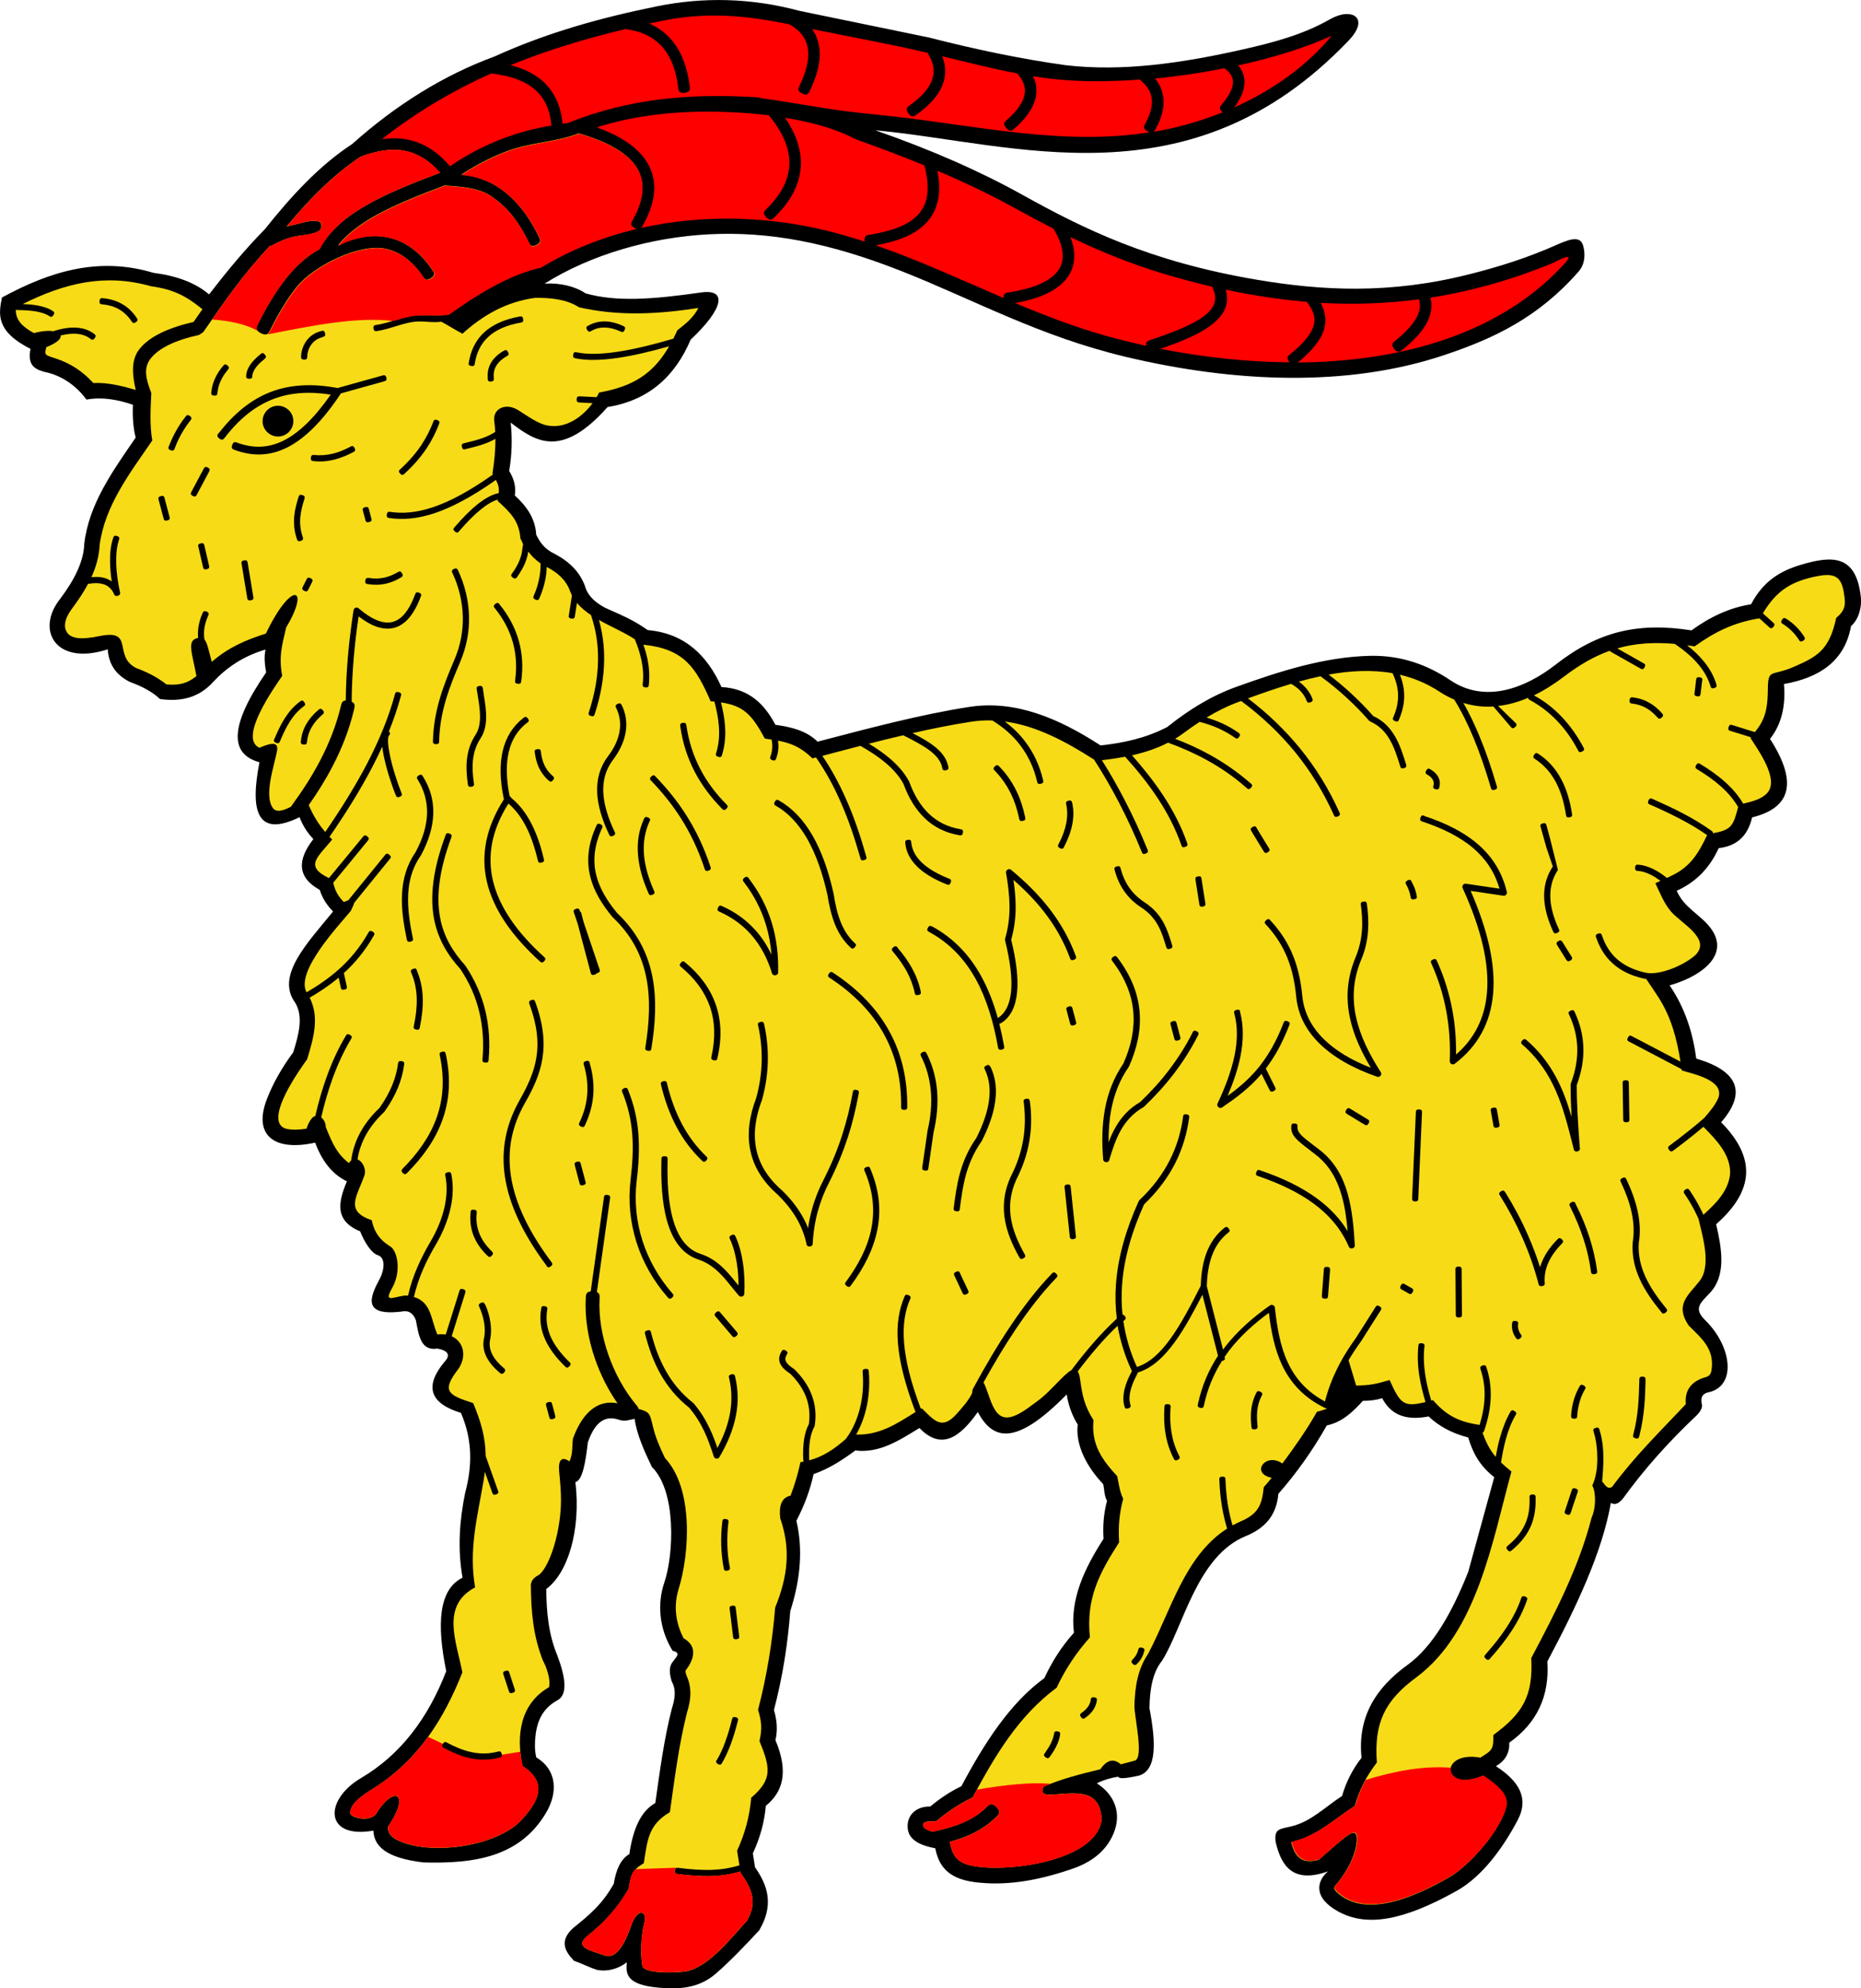<?xml version="1.0" encoding="UTF-8"?>
<svg width="700" height="747.71" clip-rule="evenodd" fill-rule="evenodd" image-rendering="optimizeQuality" shape-rendering="geometricPrecision" text-rendering="geometricPrecision" version="1.1" viewBox="0 0 19755555 21102078" xml:space="preserve" xmlns="http://www.w3.org/2000/svg"><g transform="translate(4629748 8975274)"><g transform="matrix(986.82 -261.72 261.72 986.82 -94873707 -2973220)" image-rendering="optimizeQuality" shape-rendering="geometricPrecision"><path class="fil6" d="m86177 19971c538-130 1071-159 1585 157 226 92 396 212 501 365 240-184 483-358 734-506 353-262 714-494 1104-623 555-282 1110-449 1666-501 589-100 1179-106 1767-71 490 29 965 165 1418 425 410 204 820 408 1230 613 434 243 868 461 1301 643 550 217 1170 290 1828 314 323 12 641 12 952-71 253-67 408 94 131 263-2039 1249-3635 139-4997-359 499 337 940 687 1310 1044 518 499 1097 1006 2123 1473 622 283 1298 505 2167 513 295 3 611-9 955-65 173-28 247-12 251 78 2 62-14 184-116 252-525 352-1021 445-1571 480-1051 68-2175-278-3202-829-823-442-1377-981-2033-1464-654-481-1219-749-1826-879-598-127-1246-113-1791 56 163 33 301 110 386 207 281 166 642 238 1164 299 272 32 188 220-231 446-252 324-579 499-1015 456-600 398-814 158-1015-102-25 165-73 326-144 482 26 84 30 178-9 261 97 149 143 293 111 451 16 84 44 166 133 241 125 114 205 246 220 405 1 106 60 193 144 272 123 101 246 189 369 338 362 131 530 409 590 769 274 89 387 287 441 523 155 65 298 143 379 282 558 2 1104 1 1616 55 479 50 868 350 1218 737 236 36 474 48 719-7 252-111 518-196 807-220 479-41 959-65 1417 44 310 74 552 238 749 463 285 324 726 280 1100 120 509-217 932-210 1454 19 223-86 445-127 668-103 190-207 393-257 602-264 340-11 585 41 522 476-17 119-88 231-177 273-156 335-453 435-829 404-40 231-136 402-286 514 173 535 7 748-389 741-83 154-207 250-418 220-154 188-336 284-536 316 24 140 83 205 182 354 269 408-135 572-505 578 95 269 107 538 73 807 377 228 429 469 80 706 255 445 156 773-322 1011-7 248-32 499-198 639-114 95-277 113-169 294 193 321 151 726-135 736-62-5-117 2-121 101 0 33-28 67-86 101-342 185-664 396-961 639-44 29-87 50-131 10-216 468-616 945-1061 1424-68 353-268 591-599 714-23 109-93 172-196 201 185 205 254 404 75 599-220 240-510 474-799 548-616 158-1002 128-1249-108-219-208-132-366 5-430-381 31-457-171-448-438 21-133 67-116 201-112 206 6 392-106 589-170 76-128 175-239 297-332 69-431 341-669 709-810 298-114 584-401 860-775 171-294 342-587 513-881-120-156-151-312-156-468-157-88-266-195-342-317-268-18-379-139-418-307-62 2-128-5-201-25-130 84-263 159-428 151-217 222-441 405-669 558-80 222-238 310-433 337-551 65-879 751-1182 1031-123 90-198 250-252 443-26 361-89 644-287 649-178-8-206-26-211-45-77-7-154-6-231 10 149 163 172 369 34 549-137 178-334 234-523 246-392 26-709-9-1003-128-280-115-314-282-305-445-202-96-243-192-221-287 27-122 140-186 282-146 123-57 245-98 367-121 355-383 721-711 1122-865 118-142 254-270 418-377 47-343 272-614 548-865 25-124 65-248 136-372-15-74 4-109 6-178-113-208-179-459-97-667-33-101-43-231-30-332-661 392-865 258-941-60-242 202-467 296-629 5-235 70-470 149-704 55-152 59-308 113-483 126-72 141-168 282-297 423-8 297-111 594-302 891-111 317-248 634-428 951 3 102-11 204-65 307 51 366-71 543-272 634-53 148-134 295-257 443-5 49-10 97-15 146 79 215 93 429-126 644-176 111-363 227-550 319-220 108-424 57-609-9-324-116-299-230-257-341-102 42-218 46-320-4-79-50-128-101-206-151-70-126-95-241 76-332 214-95 359-164 528-337 59-131 132-229 236-257 102-239 227-400 397-444 125-295 258-621 418-905 55-86 96-174 71-272-2-80 4-156 70-201 37-32 105-61 20-106-78-263-29-515 100-709 171-258 365-885 182-1193-33-172-66-368-45-530-62-4-109 6-171-39-140-85-256-5-362 151-77 196-154 367-231 367-73 504-321 895-578 996-59 231-98 463-66 694 26 251 0 424-116 453-127 32-247 106-322 312-20 56-43 125-45 206 177 184 123 412-47 581-384 379-861 323-1367 174-365-144-454-297-418-453-519-44-415-441 15-561 462-129 835-425 1142-847 28-501 143-842 413-896 26-308 123-584 252-845 136-237 218-498 171-815-287-179-298-363-35-553 87-52 77-104-30-156-176-18-152-184-141-342-8-82-50-124-126-126-387-57-291-215-126-387 70-78 116-196 43-242-60-38-101-170-114-287-238-179-135-362 0-538-134-113-197-279-216-473-441-19-606-243-367-569 100-138 230-271 388-398 102-164 199-329 151-493-126-322 278-564 624-815-48-84-73-168-76-252-196-188-146-363 71-528-47-85-71-171-81-257-485 96-482-194-256-659-281-162-203-449 307-885 7-100 25-177 55-231-242 6-440 77-614 186-193 126-386 110-579 30-60-97-151-178-257-252-133-117-163-248-136-387-570 32-680-390-337-639 190-151 330-309 382-483 154-391 482-657 800-931 1-112 25-225 60-337-141-94-289-163-453-176-58-146-168-303-352-392-106-63-142-124-76-267-304-271-227-435-150-591z"/><path class="fil0" d="m99217 20935c364 16 717 2 1017-48-321 231-729 388-1170 460 86-68 141-137 165-208 24-69 20-137-12-204z" fill="#f00"/><path class="fil0" d="m98345 20845c236 39 483 67 727 82 3 5 7 10 11 16 40 54 51 106 33 157-20 58-75 119-166 182-25 17-49 34-15 83-161 20-327 29-493 26-85-1-168-6-251-14 9-5 17-13 25-21 89-93 145-189 161-289 12-74 3-148-31-223z" fill="#f00"/><path class="fil0" d="m91902 18993c410-53 828-67 1254-56 140 57 243 139 307 249 71 122 94 282 66 481-4 30-8 59 51 68 59 8 64-21 68-51 32-227 3-412-81-558-40-70-93-130-157-181 38 2 76 3 114 5 489 26 869 166 1295 378 3 4 7 7 10 11 90 94 121 192 106 293-16 107-81 221-182 339-19 23-39 46 7 84 45 39 65 16 84-7 116-135 191-269 209-400 10-73 4-144-22-214 359 178 722 348 1076 535 7 4 15 8 22 11 1 8 3 16 5 24 29 101 18 188-32 260-53 78-151 144-293 197-28 10-56 21-35 77s49 45 77 35c166-62 283-143 350-241 56-82 78-175 65-278 235 127 469 258 709 373 0 1 1 1 1 2 42 84 49 161 16 229-35 75-116 144-246 209-27 13-54 27-27 80 26 54 53 40 80 27 155-77 254-166 301-264 32-68 41-139 26-213 83 37 168 72 253 103 232 86 511 159 811 215l6 9c55 77 74 150 62 222-12 75-58 150-130 226-21 22-41 43 2 84 7 7 13 11 19 15-909-93-1719-528-2567-855-101-39-202-77-303-116-313-119-629-277-943-406-10-10-26-16-41-21-22-7-43-14-65-21-14-5-27-10-41-16 2 2 4 3 6 5-287-92-577-163-871-204-326-45-658-53-998-9-19-3-37-5-55-8 29-179 6-337-82-474-63-97-157-182-289-255z" fill="#f00"/><path class="fil0" d="m90414 19394c418-181 842-299 1274-369 199 78 329 174 403 289 72 111 89 243 64 395-184-18-365-17-543 3-199 22-395 67-586 136-97-203-226-324-377-392-74-33-152-52-234-62z" fill="#f00"/><path class="fil7" d="m96529 34669c-33 4-69 5-108 4-147 150-324 300-486 428-140-163-351 16-145 115-34 25-69 49-105 73-67 177-127 253-325 283-31 5-61 11-91 18-2-75 1-148 8-220 9-88 24-175 43-259 4-16 7-31-24-38s-35 9-38 24c-20 88-35 176-44 267-8 80-11 161-8 244-499 159-787 680-1129 1049-147 127-221 302-275 485-29 98-40 544-140 551-48 1-99 0-153 0-54-81-127-83-218-5-208-5-430-6-615 23-127 136 221 86 405 199 84 51 121 151 87 291-171 406-1121 275-1437 108-146-77-153-166-147-293 65-1 132-4 199-14 113-16 226-50 336-113 31-18 63-35 27-98-35-63-67-45-98-27-93 53-189 81-286 95-99 15-200 14-298 10-8 0-17-1-25 0-55-32-97-70-73-103 23-32 115 3 133 8 147-68 275-113 433-143 335-358 674-695 1137-879 139-166 288-297 468-417 64-399 258-612 547-877 34-164 75-282 157-427-17-92-4-150 0-243-111-209-177-391-89-626-54-170-46-284-26-443 5-41 4-70-2-89 91-71 182-138 272-199 83-56 166-107 250-153-14 157-8 322 23 494 0 1-1 1-2 2-50 53-92 107-121 161-30 56-47 113-46 170 0 16 1 32 33 31s31-17 31-33c-1-46 13-92 38-138 26-49 65-98 111-148 5-5 9-10 11-16 152-4 303-85 453-207 136-110 270-254 404-402-2 218-4 437-6 655-131 117-243 259-331 433-7 14-14 28 14 43 28 14 36 0 43-14 80-159 182-290 300-399h5c32 0 32-16 32-32v-2c21-18 42-35 63-52 148-114 318-202 500-273-27 192-40 381-7 560 37 199 129 384 319 547 3 3 8 5 12 6z" fill="#f7db17"/><path class="fil0" d="m94995 21711c-112-72-226-141-343-206-567-311-1215-503-1867-528 5-4 10-9 16-15 231-235 282-458 203-667-61-162-202-311-398-447 218-11 421 1 648 33 321 44 734 152 1113 305 94 204 120 383 79 534-43 158-161 292-354 401-26 15-52 29-23 82 29 52 55 37 81 23 222-125 359-283 411-474 40-149 27-315-38-499 257 115 488 251 649 402 211 145 420 293 624 448 2 258-74 406-199 482-131 81-321 90-537 69-30-3-60-6-66 54v3z" fill="#f00"/><path class="fil0" d="m96240 22648c-378-296-747-603-1145-871 220 18 417 1 564-90 145-89 238-243 254-495 236 184 465 377 682 585 108 104 218 206 330 306 0 2 1 4 2 6 26 93 35 173 28 241-7 66-30 120-68 161-39 43-96 75-168 95-106 30-245 36-415 18-28-3-56-6-65 44z" fill="#f00"/><path class="fil0" d="m97546 23508c-130-67-256-136-377-207-290-171-562-368-828-573 163 14 300 5 410-26 95-27 170-70 224-129 55-61 89-137 99-230 4-40 4-84-1-130 261 223 534 429 829 611 155 95 310 184 465 266-2 10 0 21 2 32 19 120-48 195-170 243-142 56-355 80-598 95-27 2-54 3-56 49z" fill="#f00"/><path class="fil0" d="m98940 24055c-442-121-870-289-1261-480 225-16 422-42 565-99 161-64 255-163 249-321 258 131 519 244 782 338 47 103 49 188 6 259-53 87-168 159-310 223-27 12-55 24-30 79v1z" fill="#f00"/><path class="fil0" d="m101840 23761c38-5 270-67 150 22-855 561-1942 559-2965 296 158-72 288-158 353-265 49-81 58-171 35-273 326 106 657 183 997 226 2 52-13 104-54 156-53 66-146 132-296 198-27 12-55 24-31 79s51 43 79 31c169-74 277-152 341-233 56-71 80-143 80-217 421 44 855 39 1310-20z" fill="#f00"/><path class="fil7" d="m87022 29133c24-45 87-104 108-99 4-1 8-2 11-2 68-128 139-247 214-356 96-140 198-263 306-368 11-11 23-22 45 1s11 34-1 45c-105 102-204 222-298 358-73 107-143 223-210 349 22 29 31 74 20 106 23 200 48 312 137 427 10-9 20-16 30-21 36-88 86-167 148-237 75-84 168-156 277-215 75-63 137-127 187-193s88-133 116-201c6-15 12-29 42-17s23 27 17 42c-30 74-71 146-124 216s-119 138-200 205l-5 3c-104 56-192 124-263 203-53 60-97 127-129 201 46 34 66 125 24 184-132 190-290 302-43 465-8 128 32 226 117 314 56 59 52 268-89 418-130 132-31 97 105 113 11 3 21 7 30 10l1-1c50-96 108-182 171-262 63-79 130-153 201-223 97-96 175-200 230-306 54-104 86-210 92-312 1-16 2-32 34-30s31 18 30 34c-7 111-41 225-100 338-58 111-140 221-242 322-69 68-135 139-196 217-61 77-116 160-165 252 164 99 110 276 136 439 31 4 59 12 84 23 2-3 3-6 5-8 32-50 64-101 96-151l151-240c8-14 17-27 44-10s18 30 10 44l-151 240c-32 50-64 101-95 151-2 2-3 5-5 7 100 81 107 231-15 343-243 183-174 240 53 386 30 214 31 385-16 568 2 5 2 10 2 15 5 60 10 121 15 181l15 181c1 16 3 32-29 34s-33-14-34-29l-15-181c-1-16-2-31-4-47-11 28-23 57-37 87-163 357-332 648-369 1048-391 93-333 479-354 820-308 416-666 750-1163 916-94 31-319 86-340 203-3 42 151 134 250 80 273-262 411-117 97 151-25 51-5 108 49 156 284 255 987 337 1307 135 237-150 361-313 155-538 14-320 139-633 476-723 40-73 28-208 10-283-33-277 12-525 80-793 12-33 37-61 92-75 128-26 373-398 451-754 19-78 30-157 44-236 21-123 69-146 131-73 60-80 58-128 95-220 132-190 321-343 542-236-57-156-95-331-108-511-15-213 5-432 70-633 10-30 19-60 67-52 64-151 127-302 191-453 64-152 128-304 192-455 6-15 12-29 42-17 29 12 23 27 17 42-64 152-128 304-192 455-63 150-127 301-190 451 27 21 18 47 10 73-59 181-76 383-62 579 15 213 68 418 146 585 8 16 15 32 13 48 105 61 102 76 98 216-3 110 12 217 37 348 208 385-8 1028-210 1350-98 155-123 332-83 511 126 121 44 247-67 330-9 29-1 62 2 91 11 125-33 230-98 333-170 307-302 634-438 957-247 68-298 213-398 443-144 41-159 83-220 216-166 167-324 268-538 364-177 80-5 157 118 242 113 83 259-97 351-235 101-151 202-107 136 12-73 130-125 315-133 413-38 105 361 184 429 188 243 12 549-226 740-347 158-160 134-303 64-499l1-13c-101 3-198-8-293-29-115-26-228-66-344-113-15-6-30-12-18-42 12-29 27-24 42-18 114 46 223 85 334 110 92 21 186 31 286 27l16-153c127-155 215-308 283-495 269-127 271-258 234-547 60-117 73-184 69-318 178-316 323-639 444-981 213-283 314-548 289-884 19-130 68-205 164-200 70-97 132-198 189-310 12 1 23 2 35 3-3-7-2-15 0-23 17-78 38-145 63-202 25-56 54-102 88-138 40-96 53-189 44-280-10-92-43-183-95-273-32-37-61-74-72-114-13-46-5-91 41-135 11-11 23-22 45 1s11 34-1 45c-26 25-31 49-24 72 8 29 32 60 60 92 0 0 3 5 4 5 57 98 94 198 104 301 11 103-4 209-51 316 0 1-6 9-6 9-30 32-57 73-80 124-24 53-43 116-59 189-1 4-2 9-3 13 149 0 282-46 426-118 3-3 6-5 9-8 73-58 150-147 214-263 54-98 98-217 123-354 3-16 6-31 37-26s29 21 26 37c-26 145-73 270-129 373-50 91-108 167-166 225 233 69 434 1 657-68-33-312-27-549 6-735 36-203 105-344 190-453 10-13 20-25 45-5s15 32 5 45c-80 101-143 234-177 425-32 178-38 405-7 705 4-1 7-2 11-3 93 159 144 275 334 150 70-46 143-93 201-155 22-24 14-36 32-55 182-194 365-374 548-534 184-161 367-301 550-412 14-8 27-17 44 11 17 27 3 35-11 44-181 110-361 247-541 405-156 136-311 288-468 451 8 27 13 75 18 148 16 216 55 345 362 227 172-66 189-73 348-168 78-46 143-86 188-96 100-79 200-153 300-220 98-66 196-125 294-177 16-117 43-229 80-339 95-280 254-538 453-783 1-1 8-7 9-8 166-90 301-197 410-318 108-121 191-256 251-402 6-15 12-30 42-17 29 12 23 27 17 42-64 153-150 295-263 421-112 125-251 235-421 329-193 238-347 489-438 758-32 94-56 191-72 291 6 2 12 8 18 19 14 29 0 36-14 43-4 2-9 4-13 7-18 158-15 323 14 496 135-5 272-80 410-192 147-120 297-284 446-451 1-4 2-8 5-11 36-120 83-224 144-309 65-90 146-158 244-201 15-6 29-13 42 17 13 29-2 36-17 42-88 38-160 99-218 180-59 81-104 183-138 300l-6 681c8-6 16-13 23-19 168-129 360-225 567-301 22-8 46 11 43 35-31 205-50 406-15 593 32 174 111 338 268 484 60-107 129-204 205-291 26-30 53-59 81-88 2-3 4-5 7-7 59-59 121-115 185-167 47-43 93-86 140-129s93-86 140-130c12-11 23-22 45 2 22 23 10 34-2 45-47 43-93 86-140 129s-93 86-140 130l-2 1c-60 49-117 100-172 154 2 59 4 119 6 178l3 96c135 36 215 38 351 34 45 270 68 312 302 317-3-96-1-190 8-281 11-105 34-207 70-302 6-15 11-30 41-18 30 11 24 26 18 41-35 90-56 186-67 286-10 88-11 180-8 275h19c94 192 203 287 402 373 55-88 96-175 123-263 30-97 41-195 35-292-1-16-2-32 30-34s33 14 34 30c7 105-6 210-38 315-32 104-82 208-152 312-6 9-12 18-23 17 9 111 28 195 68 279 29-63 60-125 95-184 49-83 104-160 170-227 11-11 23-23 45 0s11 34 0 45c-62 62-114 134-160 213-41 70-77 145-112 223 22 37 49 76 81 119-373 640-772 1524-1506 1815-379 150-546 344-622 750-143 111-244 222-337 377-248 82-468 206-737 195 0 173 56 249 230 251 330-166 405-197 434-173 42 34-46 272-320 465-43 26-41 42-16 85 231 362 838 233 1164 147 233-61 654-338 770-571 46-107-57-246-158-360-465 71-377-375 23-189 135-42 153-42 191-193 356-139 505-288 586-672 359-388 721-786 980-1249 71-87 113-242 93-322 64-77 100-172 123-260 24-92 38-185 34-277-1-16-1-32 31-33s32 15 33 31c4 98-11 197-37 296-20 76-46 152-74 227 24 58 35 97 85 83 312-250 626-426 962-635 23-142 115-212 256-218 56 2 78-16 98-68 79-197-20-332-115-495-87-244 68-302 225-418 164-120 152-441 157-625 0 0 1 0 1-1-5-31-11-62-18-95-14-63-32-128-56-196-5-15-11-30 19-41s35 4 41 19c25 71 44 139 58 204 6 26 11 52 15 78 156-81 319-173 380-347 53-192-52-373-145-537-40 19-80 37-122 56-76 34-157 68-243 102-15 6-30 12-42-18s3-35 18-42c83-33 164-67 241-101 64-28 124-56 182-85 70-48 141-97 193-163 111-161-189-307-295-373 1-4 1-8 2-13-151-139-302-277-453-416-12-11-24-22-2-45 22-24 33-13 45-2 140 128 279 256 419 384 24-237 26-464-48-699-24-76-51-150-77-225-6 0-12-3-18-6-128-66-218-146-277-238-60-92-89-194-97-304-1-16-2-32 30-34s33 14 34 30c7 99 33 192 86 273 54 82 135 155 253 216 126 65 393 33 546-43 214-121-65-365-130-509-47-103-58-209-79-321 19-3 39-6 58-10-28-34-56-65-85-90-37-32-75-56-115-70-15-5-30-10-20-41 10-30 26-25 41-20 48 17 93 45 136 82 41 35 79 78 115 127 21-4 42-8 63-12 211-42 327-160 455-311-70-84-148-163-230-237-85-78-173-151-262-222-13-10-25-20-5-45s32-15 45-5c91 73 181 147 265 224 85 78 167 161 242 252 7 9 14 17 9 29 194 18 225-21 323-196-25-88-65-172-117-251-54-82-120-161-194-237-11-11-22-23 1-45s34-11 45 1c76 79 145 161 201 247 55 84 98 172 124 265 90 2 188 6 265-40 169-101 26-462-17-601 2-2 5-3 7-5-23-14-45-28-68-43l-120-75c-14-8-27-17-10-44s30-18 44-10c40 25 80 50 119 75 29 19 59 37 88 55 14-10 27-20 40-31 124-99 167-230 205-367 58-210 70-116 314-153 264-40 406-71 562-379 82-41 124-75 138-177 25-181 12-275-197-292-292-23-469 35-665 227 26 40 52 80 78 120 9 13 17 27-9 44-27 18-35 4-44-9-25-38-50-76-74-114-265-26-478 15-725 109-25-11-49-21-73-31 53 70 93 137 123 202 43 93 64 182 67 267 1 16 1 32-31 33s-33-15-33-31c-3-78-22-158-61-243-39-86-99-176-183-272-1-1-1-2-2-3-207-74-396-112-590-108 32 32 65 63 97 95l126 123c11 11 23 22 1 45s-33 12-45 1l-252-246c-4-4-9-9-11-14-164 14-334 58-523 136-118 49-238 87-356 110 88 83 161 179 220 286 61 110 107 233 139 369 4 16 7 31-24 38s-35-8-38-24c-30-130-74-247-133-353-58-105-130-198-216-279-8-8-17-16-13-28-110 16-218 18-323 2l129 215c7 14 14 29-15 43s-36-1-43-15l-120-250c-101-20-199-58-292-116 31 116 54 240 72 370 24 173 37 358 42 553 0 16 1 32-31 33s-32-15-33-31c-5-193-18-376-41-546-21-156-51-303-92-437-45-35-89-76-131-123-104-115-222-204-349-272 7 53 7 105 0 159-13 97-53 193-128 289-10 13-20 25-45 5s-15-32-5-45c68-86 103-172 115-258 8-61 5-123-7-185-199-92-420-138-646-156 62 79 119 160 172 243 61 96 117 193 166 292 90 74 138 165 165 264 27 98 32 203 36 309 1 16 1 32-31 33s-32-15-33-31c-4-102-9-203-34-294-24-89-68-170-149-235-1-1-8-10-9-11-49-100-104-197-165-292-61-96-128-189-202-280-1-1-2-2-2-3-77-4-154-5-232-4 14 17 27 34 38 53 27 45 46 95 52 151 2 16 3 32-28 35-32 3-33-13-35-28-5-46-20-87-43-125-18-30-41-58-68-84-160 5-319 17-472 31 160 205 288 418 388 637 110 243 185 494 227 752 3 16 5 31-26 37-31 5-34-11-37-26-42-253-115-499-222-736-103-226-237-445-405-656-8 1-16 1-23 2-125 11-248 37-369 72 54 34 101 68 142 101 55 45 99 91 137 136 10 12 20 25-4 45-25 20-35 8-45-4-35-43-77-85-128-128-50-42-110-83-183-125-64 21-127 44-189 69-34 14-68 26-103 36 107 77 211 161 309 256 120 115 231 245 332 394 9 13 18 27-9 44-27 18-35 4-44-9-97-146-206-272-323-384-109-104-225-197-346-281-130 29-263 36-396 31 81 162 152 325 207 489 59 177 99 357 113 539 1 16 2 32-30 34s-33-14-34-30c-14-177-52-351-109-523-57-173-133-344-220-513-81-6-162-15-243-27 47 149 87 301 122 457 41 183 74 371 98 562 2 16 4 32-28 36s-34-12-36-28c-24-190-57-375-97-556-38-169-83-335-136-498-229-249-485-493-796-621 64 81 115 166 151 255 57 137 82 283 78 436 0 16-1 32-33 31s-32-17-31-33c4-145-20-281-73-410-47-114-118-222-215-323-71-21-144-36-220-44-204-21-409-34-615-41 157 142 281 273 270 432-1 16-2 32-34 30s-31-18-30-34c11-147-135-279-305-431-123-4-245-6-368-7 67 68 125 137 172 205 64 93 109 186 131 279l1 4c13 145 49 271 112 375 63 103 153 184 276 240 15 7 29 13 16 42s-28 22-42 16c-135-61-235-151-304-265-68-112-107-246-121-399-20-85-62-170-121-256-56-80-127-161-211-242-136-1-273-1-409-1 57 161 96 327 123 496 33 207 47 418 50 631 0 16 1 32-31 32-32 1-32-15-32-31-4-211-17-420-50-623-27-173-68-342-128-506h-38c-88-145-172-208-299-270-2 14-4 29-7 43-10 44-28 87-58 130-9 13-18 26-44 8s-17-31-8-44c25-36 40-72 48-108 4-19 7-38 7-57-21-9-42-18-65-28-65-274-127-387-344-480-2 77-6 155-20 234-17 99-49 199-109 295-8 14-17 27-44 10s-19-30-10-44c55-88 84-180 100-272 15-83 18-167 19-249-12-4-24-9-37-13-59-382-129-597-525-748 4 50 5 101 3 152-5 86-21 174-55 264-6 15-11 30-41 19s-24-26-19-41c32-83 47-164 51-245 4-76-1-151-11-226-84-96-205-188-309-290 2 140-16 281-56 422-48 171-127 342-237 512-9 13-17 27-44 9-27-17-18-31-9-44 106-165 183-330 229-495 45-158 61-316 50-474-44-50-82-103-109-160-3 7-6 14-9 21-15 35-31 70-46 105-6 15-13 29-42 17-29-13-23-27-16-42 15-35 31-70 46-105 13-28 25-57 37-85-4-17-6-35-8-54-13-122-79-217-168-297-1 0-1-1-2-1-11 38-26 77-44 115-28 59-64 118-111 177-10 13-20 25-45 5s-15-32-5-45c44-55 77-110 103-165 22-47 39-94 50-140-41-48-70-97-92-152-15 35-35 70-61 105-30 40-70 80-119 121-12 10-25 20-45-5s-8-35 5-45c45-37 81-73 108-110 27-36 46-71 59-107 21-57 27-21 9-112 34-180-33-288-129-438 2-4 4-8 5-12-57 1-122 20-193 52-86 38-180 94-279 162-13 9-26 18-44-8s-5-35 8-44c103-70 200-128 290-168s173-61 245-57c17-48 19-84 7-140-291 108-520 159-706 171-194 12-343-19-466-72-15-6-29-13-17-42 13-29 27-23 42-17 115 50 254 78 437 67 182-11 406-62 694-169l-3-9c52-117 94-229 123-343-103 28-205 26-306 24h-21c-16 0-32 0-31-32s17-32 32-31h21c108 2 216 4 322-31 8-37 14-75 19-113 17-127 164-157 270-44 87 94 167 192 253 232 175 83 371 8 513-104l-129-42c-15-5-30-10-21-40 10-30 25-25 40-21 55 18 111 36 166 53 14-13 26-26 38-40 361 30 595-46 827-278-205 4-389-2-547-20-175-20-319-55-425-108-14-7-29-14-15-43s29-22 43-14c99 50 236 83 404 102 170 19 372 24 599 18h3c21-23 42-48 63-74 99-41 198-86 271-168-421-45-821-127-1198-325-98-109-252-171-417-212-304-38-576 38-825 167-65-61-116-116-180-177-96-11-186-62-282-73-127-15-262 10-390-5-16-2-32-4-28-35 4-32 20-30 35-28 128 15 262-10 390 5 124 14 242 69 366 83 414-156 756-241 1051-228h1c345-101 703-143 1060-134-4-3-9-7-14-12-43-42-22-63-1-85 193-197 238-377 177-541-64-169-239-328-482-473-259 29-508-41-783-11-172 19-341 56-507 113 139 49 260 131 358 248 122 145 210 341 256 588 5 29 11 59-48 70s-64-19-70-48c-42-226-121-404-230-532-115-165-379-228-462-262-275 28-546 59-781 119-178 46-333 109-453 200 178-37 362-30 522 50 153 76 283 218 363 450 10 28 20 57-37 76s-66-9-76-37c-69-199-177-318-303-381-251-125-772-16-992 147-129 95-256 220-383 364-24 27-47 54-101 7-54-48-30-74-6-101 132-150 267-282 405-384 134-99 272-171 414-204 146-161 360-259 611-323 243-63 521-94 803-123-83-167-190-267-312-322-130-58-282-67-444-51-339 116-640 299-930 505 27-1 52 0 77 1 85 5 163-6 235 21 28 10 56 21 36 77-25 69-213 27-278 23-74-5-155 2-246 24-14 3-28 7-41 3-354 219-607 440-901 689l-49 17c-261-11-442 27-550 108-98 74-104 191-85 348-46 147-102 309-117 480-307 264-650 526-808 911-35 111-95 211-168 300 63 10 114 30 153 59 15 11 28 24 40 38 7-65 18-130 33-193 22-90 53-173 97-240 9-13 18-27 44-9 27 17 18 31 9 44-39 60-68 138-88 221-25 101-37 211-41 313-1 31-59 34-64 3-7-54-30-96-69-125s-94-46-166-52c-66 71-140 136-215 196-61 49-120 102-132 184-8 140 163 165 327 175 371 22 75 233 279 418 98 69 190 149 261 246 141 51 228 39 324-4 19-252-3-380 108-379h11c5-32 14-63 26-95 19-47 46-95 84-142 10-12 20-25 45-5s15 32 5 45c-34 42-58 83-75 125-14 35-22 70-26 105 19 38 14 113 14 244 211-103 403-129 619-140 403-472 575-352 221-8-21 39-39 74-57 107-61 118-100 209-113 370-103 90-610 507-420 661 133-19 216-13 165 86-63 133-252 408-189 559 23 55 104 50 185 31 5-5 12-11 18-16 133-108 272-232 402-375 129-142 250-303 349-487 13-25 27-51 64-43 40-145 86-290 138-434 54-150 115-301 181-453 10-22 42-25 55-5 55 79 109 138 163 176 48 34 96 51 142 52 47 0 95-16 142-49 52-36 105-92 158-167 9-13 18-26 44-8 26 19 17 32 7 45-57 81-116 142-174 182-59 41-119 61-179 60s-120-22-179-64c-49-34-97-83-145-146-56 132-109 264-157 397-53 148-100 295-140 442 33 28 19 54 5 81-104 196-232 367-369 517-111 122-228 230-343 327 15 107 44 210 94 314 220-189 425-381 606-579 181-199 338-405 461-618 8-14 16-28 44-12s20 30 12 44c-64 110-136 219-216 325 15 22 3 31-9 40-23 19-37 95-43 193-8 132 0 296 15 416 2 16 4 32-28 36-31 4-33-12-35-28-16-124-24-293-16-427 2-34 5-66 10-96-47 57-97 114-148 171-184 202-393 398-617 590-2 2-4 3-6 5 6 11 13 23 20 34-194 141-353 191-136 379 73-52 145-104 218-156l234-168c13-9 26-19 45 7s6 35-7 45l-233 168c-75 54-151 108-226 162-4 89 16 153 55 222 19-3 35-4 49-5 163-119 326-237 489-356 13-9 26-19 45 7s6 35-7 45l-474 345c-10 19-31 43-57 73-160 115-718 460-660 698v1c135-37 268-84 396-150 133-69 262-160 384-284 11-11 22-23 45 0 23 22 11 34 0 45-127 129-261 224-399 295v6l-6 132c-1 16-2 32-33 30-32-2-31-18-30-33l3-66c1-12 1-25 2-37-113 53-228 92-345 124 48 225-70 419-190 613-68 55-627 508-394 643 63 31 132 45 203 52z" fill="#f7db17"/><path class="fil6" d="m96824 34551c-94 58-171 98-270 115 5-3 9-7 11-12 62-118 135-221 217-315 11-13 22-25 33-37 1 39 3 77 4 116 2 44 3 88 5 133z"/><path class="fil6" d="m98028 37128c-65 96-143 183-232 263-88 80-187 153-293 223-13 9-27 18-44-9-18-27-4-35 9-44 102-68 199-139 285-217 86-77 161-160 222-251 9-13 18-27 44-9s18 31 9 44z"/><path class="fil6" d="m98824 36179c-40 61-81 123-121 184-9 13-18 27-44 9-27-18-18-31-9-44 40-61 81-123 121-185 9-13 18-27 44-9 27 18 18 31 9 44z"/><path class="fil6" d="m98389 36118c-21 91-54 179-112 259-59 80-144 151-268 208-15 7-29 13-42-16s1-35 16-42c114-52 191-116 244-188s82-152 101-236c4-16 7-31 38-24s27 23 24 38z"/><path class="fil6" d="m99170 35166c-32 32-60 69-84 109s-45 85-61 133c-5 15-10 30-40 20s-25-25-20-41c18-53 40-101 67-146s58-85 94-121c11-11 22-23 45 0 23 22 11 34 0 45z"/><path class="fil6" d="m99808 35229c-27 91-53 181-87 272-34 92-74 184-126 276-8 14-16 28-44 12s-20-30-12-44c51-89 89-177 122-266 32-89 59-179 85-269 5-15 9-31 40-22 30 9 26 24 21 40z"/><path class="fil6" d="m99517 31497c198 292 241 591 248 893 23-110 47-219 77-329 0-1 4-9 5-10 83-116 135-232 161-348s26-231 5-347c-3-16-6-31 26-37 31-6 34 10 37 26 22 124 22 248-6 372-27 122-82 245-168 366-54 203-93 407-131 610l-7 38c-6 31-64 26-63-6 0-23 1-45 1-68 4-381 8-761-237-1123-9-13-18-26 8-44s35-5 44 8z"/><path class="fil6" d="m99033 32123c-2 24-4 49-6 73s-4 49-6 73c-1 16-3 32-35 29s-30-19-29-35c2-24 4-49 6-73s4-49 6-73c1-16 3-32 35-29s30 19 29 34z"/><path class="fil6" d="m98898 32970c49 161 88 325 114 495 18 115 30 232 36 351 13-22 27-43 44-63 52-65 122-122 205-171 14-8 27-16 44 11 16 27 2 35-11 44-77 45-140 97-188 156-46 58-77 123-90 198-5 31-64 26-64-6 1-175-13-345-39-510s-64-327-113-486c-5-15-9-31 21-40 31-9 35 6 40 21z"/><path class="fil6" d="m99573 33272c28 130 45 256 51 377s2 239-12 353c-2 16-4 32-36 28s-30-20-28-36c14-109 18-223 12-342s-23-241-49-367c-3-16-7-31 25-38 31-7 34 9 38 25z"/><path class="fil6" d="m100150 33164c22 119 33 235 28 348s-28 222-74 325c-40 119-43 239-22 359 21 122 67 245 123 368 7 15 13 29-16 42s-36-1-42-16c-58-128-106-255-128-383-23-130-19-260 25-391l1-3c43-96 64-198 69-304 5-108-6-219-27-333-3-16-6-31 26-37 31-6 34 10 37 26z"/><path class="fil6" d="m100430 32204c-15 60-30 121-45 181s-30 121-45 181c-4 16-8 31-39 23s-27-23-23-39c15-60 30-121 45-181s30-121 45-181c4-16 8-31 39-23s27 23 23 39z"/><path class="fil6" d="m100140 30609c17 55 34 110 51 166 5 15 9 30-21 40-30 9-35-6-40-21-17-55-34-110-51-166-5-15-9-31 21-40s35 6 40 21z"/><path class="fil6" d="m100290 29395c1 75 2 151-4 476-68 61-118 138-144 234-27 98-30 217-5 360 3 16 6 31-26 37-31 5-34-10-37-26-27-153-23-280 6-388 30-109 86-196 164-265l-14-202c-1-75-2-151-3-226 0-16-1-32 31-32s32 16 32 32z"/><path class="fil6" d="m99088 28974c187 122 346 258 457 418 112 161 175 346 169 565-1 22-25 37-45 28-105-45-210-91-316-136 70 452 52 813-47 1090-105 293-299 492-574 605-24 10-50-14-43-39 53-171 86-343 99-515s5-344-23-515c-3-16-5-32 26-37s34 11 37 26c29 177 37 353 24 529-11 154-39 308-82 462 225-110 386-288 476-540 100-278 114-648 34-1116-4-24 22-44 44-35 108 47 217 93 325 140-4-183-61-340-157-479-106-152-259-283-439-401-14-9-27-18-9-44 18-27 31-18 44-9z"/><path class="fil6" d="m102240 28354c-8 21-17 42-25 63s-17 42-25 63c-6 15-12 30-41 18-30-12-24-27-18-41 8-21 17-42 25-63s17-42 25-63c6-15 12-30 42-18 29 12 24 27 18 42z"/><path class="fil6" d="m101500 28338c61 24 111 58 152 99 40 40 72 86 97 137 7 14 15 28-14 43-28 15-36 0-43-14-23-45-50-86-85-121-35-34-77-63-130-84-15-6-30-12-18-42s27-24 42-18z"/><path class="fil6" d="m100400 28654c80 89 132 193 160 310 28 115 32 243 17 381-2 16-3 32-35 28-32-3-30-19-28-35 14-131 10-251-16-360-26-106-73-201-146-282-11-12-21-24 2-45 24-22 34-10 45 2z"/><path class="fil6" d="m96680 29012c-4 42-8 84-13 126-4 42-8 84-13 126-2 16-3 32-35 29s-30-19-28-35c4-42 8-84 13-126 4-42 8-84 13-126 2-16 3-32 35-29s30 19 29 35z"/><path class="fil6" d="m97370 28648c18 60 36 120 53 179l16 53c5 15 9 31-21 40-31 9-35-6-40-22l-16-53c-18-60-35-120-53-179-4-15-9-31 22-40 30-9 35 6 40 22z"/><path class="fil6" d="m98784 29598c7 27 11 53 14 78 2 26 2 52 0 78-1 16-3 32-35 29s-31-19-29-34c2-22 2-45 0-67-2-23-6-46-11-67-4-15-8-31 23-39s35 8 39 23z"/><path class="fil6" d="m99273 28521c31 32 51 64 58 97 8 35 3 70-15 104-7 14-15 28-43 13s-21-29-13-43c11-20 14-40 9-60-5-21-19-44-41-66-11-11-23-23 0-45 23-23 34-11 45 0z"/><path class="fil6" d="m95895 28692c0 76 11 148 36 216s64 132 119 192c74 84 112 168 132 252 20 83 23 164 26 245 1 16 1 32-31 33s-32-15-33-31c-3-78-5-157-24-232-18-75-52-150-118-225l1 1c-61-66-104-137-132-213s-40-155-40-238c0-16 0-32 32-32s32 16 32 32z"/><path class="fil6" d="m97261 29611c76 141 118 279 135 419 17 139 9 279-15 427-28 170 9 335 102 492 86 145 221 284 396 412-54-188-86-372-78-551 9-209 73-411 220-602 62-82 105-166 134-251 30-86 46-173 57-258 2-16 4-32 36-28 31 4 29 20 27 36-11 90-29 181-60 271-31 91-77 182-144 269-138 180-198 370-206 567-9 199 34 406 102 618 9 27-25 52-48 36-220-148-387-312-491-486-101-170-141-349-110-535 23-142 31-276 15-409-16-132-56-263-127-396-8-14-15-28 13-43s36-1 43 13z"/><path class="fil6" d="m96713 30451c0 152-43 303-118 454-59 119-139 238-231 356 48-18 97-38 145-61 84-39 168-86 254-150 58-44 117-95 176-155 59-61 120-133 181-217 9-13 19-26 45-7s17 32 7 45c-63 86-125 160-186 224-56 57-111 106-165 148 8 40 14 70 20 99 7 36 15 73 23 111 3 16 7 31-25 38-31 6-34-9-38-25-10-45-16-78-23-111-5-23-9-47-14-70-76 53-152 95-228 130-87 41-173 72-259 103-28 10-54-28-35-51 122-145 225-290 297-433 71-142 112-284 112-426 0-16 0-32 32-32s32 16 32 32z"/><path class="fil6" d="m96045 30397v143c0 16 0 32-32 32s-32-16-32-32v-143c0-16 0-32 32-32s32 16 32 32z"/><path class="fil6" d="m95626 29580c88 214 111 414 78 600-33 187-121 360-253 523l-4 4c-127 108-221 239-291 386-47 99-83 205-112 318 34-48 71-94 112-135 83-84 182-150 313-186 133-73 260-155 379-248s231-196 332-310c10-12 21-24 45-3s13 33 3 45c-105 118-219 223-341 318s-253 179-391 255l-7 3c-120 32-212 93-288 170-77 78-139 174-198 272-16 27-64 9-59-22 32-181 80-351 153-505s172-291 305-406c125-154 207-317 238-492s9-363-74-565c-6-15-12-29 17-42 29-12 35 3 42 17z"/><path class="fil6" d="m96984 31758c-20 57 22 112 108 223 19 24 39 51 58 75 115 153 157 326 160 507 3 178-30 363-66 541-6 30-58 29-63-2-29-198-113-372-238-528-126-157-293-297-485-425-13-9-27-18-9-44 18-27 31-18 44-9 198 132 370 276 500 439 98 123 173 257 217 405 22-126 38-253 35-376-3-169-42-330-147-470-23-30-41-54-57-75-100-129-149-193-118-282 5-15 10-30 41-20 30 10 25 25 20 40z"/><path class="fil6" d="m97564 31719c24 25 48 50 72 75s48 50 72 75c11 11 22 23-1 45s-34 10-45-1c-24-25-48-50-72-75s-48-50-72-75c-11-12-22-23 1-45s34-10 45 1z"/><path class="fil6" d="m98273 31948c-44 142-89 284-133 426s-89 284-133 426c-5 15-9 31-40 21-30-9-26-25-21-40 44-142 89-284 133-426s89-284 133-426c5-15 9-30 40-21s26 25 21 40z"/><path class="fil6" d="m98675 34330c-14 36-14 71 0 107 6 15 11 30-18 41-30 11-35-3-41-18-19-51-19-102 0-152 6-15 11-30 41-18 30 11 24 26 18 41z"/><path class="fil6" d="m98253 33631c-19 75-39 150-58 225s-39 150-58 225c-4 16-8 31-39 23s-27-23-23-39c19-75 39-150 58-225s39-150 58-225c4-15 8-31 39-23s27 23 23 39z"/><path class="fil6" d="m97645 33628 55 54c11 11 23 23 0 45-23 23-34 11-45 0l-55-54c-11-11-23-23 0-45 23-23 34-11 45 0z"/><path class="fil6" d="m96929 33286c-15 42-29 84-44 126s-29 84-44 126c-5 15-11 30-41 20s-25-26-20-41c15-42 30-84 44-126 15-42 30-84 44-126 5-15 11-30 41-20s25 25 19 41z"/><path class="fil6" d="m95906 34367c-39 43-65 89-83 137-19 49-29 101-38 154-3 16-5 31-37 26-31-5-29-21-26-37 9-56 21-111 42-166s51-108 96-158c11-12 22-24 45-2 24 22 13 33 2 45z"/><path class="fil6" d="m92977 37236c-14 33-35 65-62 97-26 31-59 63-98 94-12 10-25 20-45-5s-7-35 5-45c35-29 65-57 89-85 23-28 41-55 53-82 6-15 13-29 42-17 29 13 23 27 16 42z"/><path class="fil6" d="m93437 36992c-14 32-35 59-62 83-27 23-60 42-99 56-15 6-30 11-41-19s4-35 19-41c32-12 59-27 80-45 20-17 35-37 45-60 6-15 13-29 42-17 29 13 23 27 16 42z"/><path class="fil6" d="m94045 36622c-10 17-22 34-38 52s-37 35-66 52c-14 8-27 17-44-11-16-27-3-35 11-44 23-14 40-27 52-41 13-14 22-27 30-41s16-27 44-11c27 16 19 30 11 44z"/><path class="fil6" d="m94960 34240c-29 85-49 170-57 255-8 84-4 168 15 252 3 16 7 31-24 38s-35-9-38-24c-20-91-25-181-16-272 8-90 30-180 60-270 5-15 10-30 41-20 30 10 25 25 20 41z"/><path class="fil6" d="m95583 27904c-3 71-21 141-55 212-33 69-81 138-144 207-11 12-21 24-45 2s-13-33-2-45c59-64 103-128 133-191s46-125 49-187c1-16 1-32 33-31s31 17 31 33z"/><path class="fil6" d="m94947 27342c54 97 88 194 107 291s23 193 18 289c-1 16-2 32-34 30s-31-18-30-33c5-92 1-183-17-274s-50-181-100-272c-8-14-16-28 12-43 28-16 36-2 44 12z"/><path class="fil6" d="m94104 28387c-114-85-197-170-248-256-53-89-73-178-58-268 3-16 5-31 36-27 31 5 29 21 26 36-12 75 5 150 50 225 47 79 124 158 232 238 13 9 26 19 7 45s-32 16-45 7z"/><path class="fil6" d="m95038 29972v69 69c0 16 0 32-32 32s-32-16-32-32v-69-69c0-16 0-32 32-32s32 16 32 32z"/><path class="fil6" d="m93846 28771c188 178 301 392 360 629 37 147 54 303 56 466 2-1 4-2 7-2 85-29 150-104 196-226 48-128 73-305 77-532 0-2 3-14 4-16 66-109 108-219 135-329s41-221 51-333c3-28 42-39 58-16 110 154 206 315 279 486 73 172 123 354 142 551 1 16 3 32-29 35s-33-13-35-29c-18-190-66-366-137-532-60-141-136-274-223-403-9 85-23 170-44 256-28 113-71 226-138 339-4 230-31 411-81 545-53 141-131 229-235 264-9 3-19 6-27 1-1 79-5 159-12 240-1 16-3 32-35 29s-31-19-29-34c22-265 15-517-42-744-57-226-164-429-343-598-11-11-23-22-1-45s34-12 45-1z"/><path class="fil6" d="m94544 31760c-13 84-26 167-39 251s-26 167-39 251c-2 16-5 32-36 27s-29-21-27-36c13-84 26-167 39-251s26-167 39-251c3-16 5-32 36-27s29 21 26 36z"/><path class="fil6" d="m93202 32330c11 64 23 127 35 191 3 16 6 31-26 37-31 6-34-10-37-26-11-64-23-127-34-190-3-16-6-31 26-37 31-6 34 10 37 26z"/><path class="fil6" d="m94362 30790c-16 126-47 249-98 367-50 119-120 233-212 342l-1 1c-114 125-170 255-188 390-18 136 2 277 39 420 4 16 8 31-23 39s-35-7-39-23c-39-150-60-299-41-445 19-147 80-289 203-424 88-104 154-213 202-325 48-113 78-230 94-350 2-16 4-32 36-28 31 4 29 20 27 36z"/><path class="fil6" d="m94059 30338c23 122 4 244-48 365-50 119-132 237-237 355l-3 3c-109 92-186 192-247 295-61 105-107 214-151 324-6 15-12 30-42 18-29-12-24-27-18-41 45-112 92-224 155-333 64-109 145-214 259-310 99-112 177-224 224-336 47-110 64-219 44-328-3-16-6-31 25-37s34 10 37 26z"/><path class="fil6" d="m92579 31041c35 244-3 454-95 638-91 183-234 341-410 482-13 10-25 20-45-5s-7-35 5-45c169-136 307-286 393-460 86-173 122-370 89-601-2-16-5-32 27-36s34 11 36 27z"/><path class="fil6" d="m90689 32088c18 38 36 75 54 113 19 40 39 81 58 121 7 14 14 29-15 43s-36-1-43-15c-20-40-39-81-58-121-18-38-36-75-54-113-7-14-14-29 15-43s36 0 43 15z"/><path class="fil6" d="m89939 32102c-2 145 10 287 46 424 35 137 95 270 190 396 0 0 3 5 3 5 47 98 76 196 94 294 14 73 21 146 26 218 91-97 162-197 212-300 58-120 89-244 92-371 0-16 1-32 33-31s32 17 31 33c-3 137-35 270-98 398-62 127-154 250-275 369-19 19-53 5-54-21-5-95-12-189-29-281s-44-183-88-275c-99-133-162-273-199-416-37-144-49-291-48-441 0-16 0-32 32-32s32 16 32 32z"/><path class="fil6" d="m90041 34663c6-78 18-156 36-235 18-78 43-157 74-235 6-15 12-30 41-18 30 12 24 27 18 42-30 75-53 151-71 226s-29 150-34 225c-1 16-2 32-34 30s-31-18-30-34z"/><path class="fil6" d="m89953 35375c13-95 26-189 39-284 2-16 4-32 36-27 32 4 29 20 27 36-13 95-26 189-39 284-2 16-4 32-36 27-32-4-29-20-27-36z"/><path class="fil6" d="m89463 36571c47-46 92-101 134-163 44-63 85-131 124-202 8-14 16-28 43-13 28 16 20 29 12 43-41 75-84 145-128 208-45 64-92 122-142 172-11 11-23 22-45 0-22-23-11-34 0-45z"/><path class="fil6" d="m88754 32560v118c0 16 0 32-32 32s-32-16-32-32v-118c0-16 0-32 32-32s32 16 32 32z"/><path class="fil6" d="m87554 35323c-2-29-3-59-5-88l-5-88c-1-16-2-32 30-33 32-2 33 14 34 30l5 88c2 29 3 59 5 88 1 16 2 32-30 34s-33-14-34-30z"/><path class="fil6" d="m90566 30409c-62 211-109 430-105 618 3 181 54 333 186 418 153 99 220 248 284 392 4 9 8 18 12 26 19-71 34-147 42-223 10-92 10-184-4-265-3-16-5-31 26-37 31-5 34 10 37 26 15 87 15 184 4 282-12 109-37 219-69 316-8 26-47 29-59 4-17-33-32-69-48-104-60-135-123-275-260-365-152-98-211-268-215-470-4-195 44-421 108-638 4-15 9-31 40-22s26 24 22 40z"/><path class="fil6" d="m90354 29604c21 164 15 316-13 468s-77 304-142 467c-78 196-112 405-102 614 10 207 63 415 160 612 7 14 14 29-14 43-29 14-36 0-43-15-101-205-157-421-167-637-10-218 25-435 106-640 64-161 112-309 139-455s33-292 13-449c-2-16-4-32 28-36 31-4 33 12 36 28z"/><path class="fil6" d="m88956 31596c-43 96-52 192-36 288 17 98 60 197 119 296 8 14 16 27-11 44-27 16-36 3-44-11-63-105-109-211-127-318-19-108-9-217 41-325 6-15 13-29 42-16s23 28 16 42z"/><path class="fil6" d="m88346 31376c10 57 13 125 6 191-6 58-20 115-44 166l-1 1c-28 54-34 108-23 162 11 56 40 114 80 171 9 13 18 26-8 45-26 18-35 5-45-8-45-64-77-129-91-195-14-68-7-136 29-203 21-44 33-94 38-144 6-60 3-121-6-174-3-16-5-31 26-37 31-5 34 10 37 26z"/><path class="fil6" d="m91912 26096c-20 167-10 325 23 474s91 291 169 426c8 14 16 28-12 44s-36 2-44-12c-80-140-141-288-176-444s-45-321-24-495c2-16 4-32 35-28 32 4 30 19 28 35z"/><path class="fil6" d="m91466 26528c82 148 154 305 208 478 54 174 91 363 103 574 1 16 2 32-30 34s-33-14-34-30c-12-206-48-390-100-559-53-169-122-322-202-466-8-14-16-28 12-43 28-16 36-2 43 12z"/><path class="fil6" d="m89250 26596c-214 304-307 552-325 766-18 212 39 390 123 554l2 4c58 168 84 337 81 505-4 168-37 336-98 504-5 15-11 30-41 19s-25-26-19-41c58-161 90-323 94-484 4-160-21-321-76-481-89-173-148-362-130-586 19-224 115-483 337-797 9-13 18-26 44-8s17 31 8 45z"/><path class="fil6" d="m91316 25720c19 92 10 187-32 281-38 85-104 169-201 245-99 77-157 178-184 298-27 123-22 267 8 429 3 16 6 31-26 37-31 6-34-10-37-26-31-170-37-322-7-454 30-134 95-247 206-334 89-69 148-144 182-220 36-81 44-163 28-242-3-16-6-31 25-38 31-6 34 9 38 25z"/><path class="fil6" d="m89128 25907c42 135 44 269 5 401-39 131-117 260-236 387l-3 2c-114 97-185 218-228 354-44 138-62 292-70 452-1 16-2 32-34 30-32-1-31-17-30-33 8-164 26-324 73-469 47-146 123-277 246-382 112-119 185-240 220-360s33-242-4-364c-5-15-9-30 21-40 30-9 35 6 40 21z"/><path class="fil6" d="m90379 25973c-7 49-8 96 0 143 8 45 25 89 54 131 9 13 18 26-8 44s-35 5-44-8c-34-50-54-103-64-156-9-53-8-107-1-162 2-16 4-32 36-27 32 4 29 20 27 36z"/><path class="fil6" d="m90321 25643c-115 48-203 130-265 246-61 115-98 263-109 446 8 9 11 16 11 22 61 83 103 181 130 293 29 121 40 258 35 407 0 16-1 32-33 31s-31-17-31-33c4-144-5-275-33-390-23-98-60-184-111-258-238 221-353 466-361 731-8 278 100 581 310 904 9 14 17 27-9 44-27 17-35 4-44-9-217-334-329-649-321-940 9-286 134-549 391-785v-1c10-200 50-363 118-490 69-129 168-221 296-275 15-6 29-12 42 17 12 29-2 36-17 42z"/><path class="fil6" d="m89965 25183c-3 25-5 47-8 69-15 151-33 322-148 425-63 56-105 123-133 195-29 74-44 155-54 239-2 16-4 32-35 28-32-4-30-20-28-35 10-88 27-175 58-255 32-81 79-156 150-220 97-86 113-245 127-383 3-26 5-51 7-70 2-16 4-32 35-28 32 4 30 20 28 35z"/><path class="fil6" d="m93442 28893c38 79 69 159 90 242 21 84 31 169 26 258-1 16-2 32-34 30s-31-18-30-33c4-82-5-162-24-240-20-78-49-154-85-230-7-14-14-29 15-43s36 1 43 15z"/><path class="fil6" d="m93453 30035c27 131 29 265 5 400-24 134-72 270-146 408l-147 345c-6 15-13 29-42 17-29-13-23-27-17-42 49-115 98-231 147-346l1-3c71-132 118-263 140-391 22-127 21-253-5-376-3-16-6-31 25-38 31-6 34 9 38 25z"/><path class="fil6" d="m92727 28972c207 231 344 476 408 734 65 258 58 528-20 811-4 15-9 31-39 22-31-8-26-24-22-39 76-272 82-531 20-778s-193-483-394-707c-11-12-21-24 3-45s34-9 45 2z"/><path class="fil6" d="m92663 30254c-64 135-136 271-223 406s-189 271-310 407c-70 77-134 163-190 258-56 96-103 201-141 319-10 30-64 20-62-11 5-96-5-192-31-289-27-97-69-193-128-291l1 1c-116-172-167-345-157-517 9-172 78-343 200-513 69-120 120-240 154-360s52-240 57-360c1-16 1-32 33-31s31 17 31 33c-5 125-24 250-60 376-36 125-88 250-161 375l-2 3c-116 161-180 321-189 481-9 159 39 319 146 478l1 1c62 102 107 204 135 307 13 48 23 96 28 145 27-63 57-123 90-179 58-100 125-189 198-269 119-133 219-266 304-398 85-133 157-266 219-399 7-15 14-29 42-16 29 14 22 28 15 43z"/><path class="fil6" d="m90763 29643c-4 158 10 308 42 447 33 139 84 268 157 387 8 14 17 27-10 44s-35 3-44-11c-76-125-131-260-165-406-34-145-48-300-44-463 0-16 1-32 33-31s31 17 31 33z"/><path class="fil6" d="m89682 30221v94 94c0 16 0 32-32 32s-32-16-32-32v-94-94c0-16 0-32 32-32s32 16 32 32z"/><path class="fil6" d="m90040 29233c3 109-11 215-45 317s-89 199-167 292c-10 12-21 24-45 3s-14-33-3-45c73-86 124-176 155-271 32-94 44-193 42-295 0-16-1-32 31-33s32 15 33 31z"/><path class="fil6" d="m89067 31152c-175-435-218-781-174-1062 44-283 175-500 346-675 115-118 215-235 280-381 65-145 95-320 73-556-1-16-3-32 29-35s33 13 35 29c23 248-10 433-79 588-69 154-173 277-293 399-163 166-287 372-329 640-42 270-1 605 170 1029 6 15 12 30-18 42s-36-3-42-18z"/><path class="fil6" d="m88505 30437c-27 70-36 141-28 211s34 141 77 213c8 14 17 27-11 44-27 17-36 3-44-11-48-79-77-159-86-239s2-160 32-241c6-15 11-30 41-18 30 11 24 26 19 41z"/><path class="fil6" d="m91268 28474c115 161 182 329 195 504 14 174-26 355-125 542-7 14-15 28-43 14-28-15-21-29-14-43 92-176 130-345 118-508-13-163-75-320-183-472-9-13-19-26 7-44 26-19 35-6 45 7z"/><path class="fil6" d="m92131 27799c70 168 107 338 113 509s-18 343-69 517c-9 30-61 23-63-8-6-161-39-304-100-431-60-126-148-236-263-329-12-10-25-20-5-45s32-15 45-5c123 99 216 216 281 351 40 83 69 173 86 270 20-107 28-213 24-319-6-164-41-326-108-486-6-15-12-29 17-42 29-12 36 3 42 17z"/><path class="fil6" d="m92644 27099c114 112 194 261 243 443 48 180 66 393 56 636v2c-11 103-16 203-5 297 11 92 36 177 85 253 9 14 17 27-10 44s-35 4-44-10c-54-85-83-179-95-280-11-99-7-204 4-311v2c9-237-8-444-54-617-46-171-120-311-226-415-11-11-23-22 0-45 22-23 34-11 45 0z"/><path class="fil6" d="m91284 26964c-74 91-120 196-142 314-22 119-19 251 4 393 2 16 5 32-26 36-31 5-34-11-36-26-24-149-26-288-3-415 23-128 73-243 155-343 10-12 20-25 45-4 25 20 15 33 4 45z"/><path class="fil6" d="m88618 28758c-12 265-89 480-213 657-123 177-293 317-492 433-14 8-27 16-44-11-16-27-2-35 11-44 191-112 354-246 472-415 117-168 190-371 202-623 1-16 2-32 33-31 32 1 31 17 30 33z"/><path class="fil6" d="m88550 27841c14 99 8 195-14 291-22 95-59 189-107 286-7 14-14 29-43 14-29-14-21-28-14-43 47-93 82-183 103-272 20-88 26-176 13-267-2-16-5-32 27-36 31-5 34 11 36 27z"/><path class="fil6" d="m90355 27710v91c10 156 21 313 31 469l3 43c1 16 2 32-30 34h-9c-4 5-12 9-27 9-32 0-32-16-32-32v-518c-3-43-6-85-8-127-1-16-2-32 30-34s33 14 34 30c0 3 0 7 1 10 8 6 8 16 8 26z"/><path class="fil6" d="m90790 26904c-128 155-180 305-183 453s42 294 109 440c150 243 200 485 185 728-15 241-94 482-201 722-6 15-13 29-42 16s-23-28-16-42c104-234 181-467 195-700 14-231-33-461-176-692l-2-3c-71-154-120-310-116-470 3-161 59-324 197-492 10-12 20-25 45-4 25 20 15 32 4 45z"/><path class="fil7" d="m87275 21259c-117-71-267-155-411-184-74-142-175-258-310-345-108-70-107-65-67-141 122-14 174-46 175-79 64 1 120 10 166 26 53 19 94 47 124 86 10 13 19 25 45 6 25-20 16-32 6-45-37-48-89-84-154-107-63-22-139-32-227-30-7 0-13 0-19 3-46-21-117-35-203-34-83-79-153-170-120-283 5 4 11 6 18 8 65 18 127 38 179 62 50 23 93 50 122 82 11 12 21 24 45 2 24-21 13-33 2-45-35-39-85-70-143-97-42-19-89-36-139-51 481-98 910-91 1339 164 226 94 332 201 454 367-41 34-82 69-123 104-281-8-488 32-618 130-116 88-140 245-144 401z" fill="#f7db17"/><path class="fil6" d="m87991 21913c211-161 418-253 635-276 215-22 438 24 679 139l240-3 246-3c16 0 32 0 32 31 0 32-16 32-32 32l-246 3c-74 1-148 2-222 3-1 2-3 3-4 5-259 229-481 354-678 395-202 42-376-3-536-116-16-11-33-23-10-56s39-21 55-10c142 100 296 140 474 103 172-36 367-143 595-336-209-92-401-128-586-109-201 21-396 107-595 260-16 12-32 24-56-7-24-32-8-44 7-56z"/><path class="fil6" d="m88618 21790c88 0 160 72 160 160s-72 160-160 160-160-72-160-160 72-160 160-160z"/><path class="fil6" d="m89719 22759c115-60 204-123 278-188 73-65 130-132 180-200 9-13 19-26 45-7s16 32 7 45c-52 71-113 142-189 210-77 68-171 134-291 197-14 7-28 15-43-14-15-28-1-36 14-43z"/><path class="fil6" d="m91991 21818c59-16 118-15 177 1 58 16 115 47 172 94 12 10 25 20 5 45s-32 15-45 4c-50-41-100-68-149-82-48-13-96-14-144-1-16 4-31 8-39-23s7-35 23-39z"/><path class="fil6" d="m90692 21870c52-117 129-206 234-262 105-55 237-78 399-65 16 1 32 3 29 35s-19 30-34 29c-150-13-270 7-364 57-93 49-160 127-206 231-6 15-13 29-42 16s-23-27-16-42z"/><path class="fil6" d="m90840 22083c9-57 32-107 71-148 39-40 92-71 164-90 15-4 31-8 39 23s-7 35-23 39c-60 16-104 41-135 72-30 31-47 69-54 114-3 16-5 32-37 27-31-5-29-21-26-36z"/><path class="fil6" d="m88676 22803c-35 55-67 111-90 173-22 61-33 127-28 204 1 16 2 32-30 34s-33-14-34-30c-6-86 8-161 32-230 24-67 59-127 96-186 9-14 17-27 44-10s18 31 10 44z"/><path class="fil6" d="m89297 23079v96c0 16 0 32-32 32s-32-16-32-32v-96c0-16 0-32 32-32s32 16 32 32z"/><path class="fil6" d="m88893 22387c64 24 127 35 191 36 65 1 129-8 194-23 16-4 31-7 38 24s-8 35-24 38c-70 16-139 26-209 25-71-1-142-13-213-40-15-6-30-11-19-41s26-24 41-19z"/><path class="fil6" d="m89292 21225c-54-1-96 15-128 39-42 31-69 77-80 116-5 15-9 31-40 21-30-9-26-25-21-40 15-51 49-108 104-149 43-32 98-53 167-52 16 0 32 1 31 32 0 32-16 32-32 31z"/><path class="fil6" d="m88648 21290c-48 21-87 43-115 67-26 22-44 46-52 70-5 15-10 30-41 20-30-10-25-25-20-40 12-36 36-69 71-99 33-28 77-54 131-78 15-6 29-13 42 17 13 29-2 36-17 42z"/><path class="fil6" d="m88251 21301c-39 27-73 57-101 91s-50 71-65 112c-5 15-11 30-41 19s-25-26-19-41c18-49 44-93 76-131 32-39 70-73 114-103 13-9 26-18 44 8s5 35-8 44z"/><path class="fil6" d="m87739 21710c-43 32-83 68-122 107-39 40-76 84-110 132-9 13-19 26-45 7s-17-32-7-45c37-51 76-97 117-139s84-80 130-114c13-10 25-19 45 6 19 25 6 35-6 45z"/><path class="fil6" d="m87791 22274c-31 33-61 66-92 99l-92 99c-11 12-22 23-45 2-23-22-12-33-2-45l92-99c31-33 61-66 92-99 11-11 22-23 45-2 23 22 12 33 1 45z"/><path class="fil6" d="m87273 22423v198c0 16 0 32-32 32s-32-16-32-32v-198c0-16 0-32 32-32s32 16 32 32z"/><path class="fil6" d="m87936 23294c-10 108-21 216-31 324-1 10-2 21-3 31-2 16-3 32-35 29s-30-19-29-35c1-10 2-21 3-31 10-108 21-216 31-324 1-16 3-32 35-29s30 19 29 35z"/><path class="fil6" d="m87547 23005c-2 71-5 141-7 212-1 16-1 32-33 31s-31-17-31-33c2-71 4-141 7-212 0-16 1-32 33-31s31 17 31 33z"/><path class="fil6" d="m87186 20248c67 25 127 60 175 107 49 47 87 107 112 181 5 15 10 30-20 41-30 10-35-5-40-20-22-64-55-115-96-156-42-41-94-71-153-93-15-6-30-11-19-41s26-24 41-19z"/><path class="fil6" d="m90357 24383c62 138 94 276 96 414s-25 276-83 414c-6 15-12 29-42 17-29-12-23-27-17-42 54-129 80-259 78-389s-32-259-90-389c-7-15-13-29 16-42s36 1 42 16z"/><path class="fil6" d="m89323 25578c45-155 110-291 186-415 75-123 161-236 247-346 100-128 165-268 199-411 37-155 39-314 12-465-3-16-6-31 26-37 31-5 34 10 37 26 29 161 27 328-12 491-36 151-105 299-211 435-85 109-169 219-243 340-73 120-136 250-179 399-4 15-9 31-40 22s-26-24-22-40z"/><path class="fil6" d="m87995 25227c22-58 54-110 98-155 43-44 97-82 162-113 15-7 29-14 43 15s-1 36-15 43c-58 28-106 61-144 100-37 38-65 82-84 132-5 15-11 30-41 19s-24-26-19-41z"/><path class="fil6" d="m87736 25133c49-63 99-124 156-177 58-54 123-99 200-130 15-6 30-12 41 18 12 30-3 35-18 41-68 27-127 68-180 117-54 50-102 108-149 169-10 13-20 25-45 6-25-20-15-32-6-45z"/><path class="fil6" d="m89114 23768c55 25 108 36 158 38 51 2 100-6 148-19 15-4 31-9 39 22 9 31-6 35-22 40-54 16-110 24-168 22s-119-16-182-44c-15-6-29-13-16-42s28-22 42-16z"/><path class="fil6" d="m88427 23680c16-18 32-36 49-55l6-7c11-12 21-24 45-3s13 33 3 45l-6 7c-16 18-32 36-49 55-11 12-21 24-45 3s-13-33-3-45z"/><path class="fil6" d="m103250 27956c31 33 57 69 79 106 22 38 40 78 53 120 5 15 10 30-21 40-30 9-35-6-40-21-12-38-28-73-47-106-20-33-43-65-71-95-11-12-22-24 2-45 23-22 34-10 45 2z"/><path class="fil0" d="m95927 38504c-64 67-118 141-171 228-248 82-468 206-737 195 0 173 56 249 230 251 330-166 405-197 434-173 42 34-46 272-320 464-43 26-41 42-16 85 231 362 838 233 1164 147 233-61 654-338 770-571 46-107-56-246-158-360-258 40-346-80-305-163-273-95-575-117-890-104z" fill="#f00"/><line class="fil8" x1="88351" x2="88772" y1="37454" y2="37549" fill="none"/><path class="fil0" d="m86621 35571c-189 154-400 277-646 358-94 31-319 86-340 203-3 42 151 134 250 80 273-262 410-116 97 151-25 51-5 108 49 156 284 255 987 337 1307 135 237-150 361-313 155-538 2-50 7-101 15-150l-391-39-241-140-256-217z" fill="#f00"/><path class="fil0" d="m92747 37702c-24 3-48 6-71 10-127 136 221 86 405 199 84 51 121 151 87 291-171 406-1121 275-1437 108-146-77-153-166-147-293 65-1 132-4 199-14 113-16 226-50 336-113 31-18 63-35 27-98-35-63-67-45-98-27-93 53-189 81-286 95-99 14-200 14-298 10-8 0-17-1-25 0-55-32-97-70-73-103 24-32 115 4 133 8 147-68 275-113 433-143 21-23 42-45 64-68 291 25 566 69 750 136z" fill="#f00"/><path class="fil0" d="m88352 37453c-58 35-78 83-121 177-165 167-324 268-537 364-176 80-5 157 118 242 113 83 259-98 351-235 101-151 202-107 136 12-73 130-125 315-133 413-38 105 361 184 429 188 243 12 549-226 740-347 158-160 134-303 64-499l1-13c-101 3-198-8-293-29-115-26-228-66-344-113-15-6-30-12-18-42 8-19 16-23 25-23l-419-96z" fill="#f00"/><path class="fil6" d="m86795 35679c70 65 143 122 223 162 79 40 166 64 265 64 16 0 32 0 32 32s-16 32-32 32c-110 0-206-27-294-71-87-44-164-104-237-172-12-11-23-22-2-45 22-23 33-13 45-2z"/><path class="fil0" d="m90053 21252c67-3 134-5 200 2 124 14 242 69 366 83 414-156 756-241 1051-228h1c345-101 703-143 1060-134-4-3-9-7-14-12-43-42-22-63-1-85 193-197 238-377 176-541-64-169-239-328-482-473-259 29-508-41-783-11-172 19-341 56-507 113 139 49 260 131 358 248 122 144 210 340 256 588 5 29 11 59-48 70s-64-18-70-48c-42-226-121-404-230-532-115-165-379-228-462-262-275 28-546 59-781 119-178 46-333 109-452 200 178-37 361-30 522 50 153 76 283 218 363 450 10 28 20 57-37 76-56 19-66-9-76-37-69-199-177-318-303-381-251-125-772-16-992 147-129 95-256 220-383 364-14 15-27 30-46 32 472 32 947 57 1313 204zm-1398-267c-11-26 6-46 23-65 132-150 267-282 405-384 134-99 272-171 414-204 146-161 360-259 611-323 243-63 521-94 803-123-83-167-190-267-312-322-130-58-282-67-444-51-339 116-640 299-930 505 27-1 52 0 77 1 85 5 163-6 235 21 28 10 56 21 35 77-25 68-213 27-278 23-74-5-155 2-246 24-14 3-28 7-41 3-305 188-534 378-780 586 187 65 332 142 426 234z" fill="#f00"/></g></g></svg>
